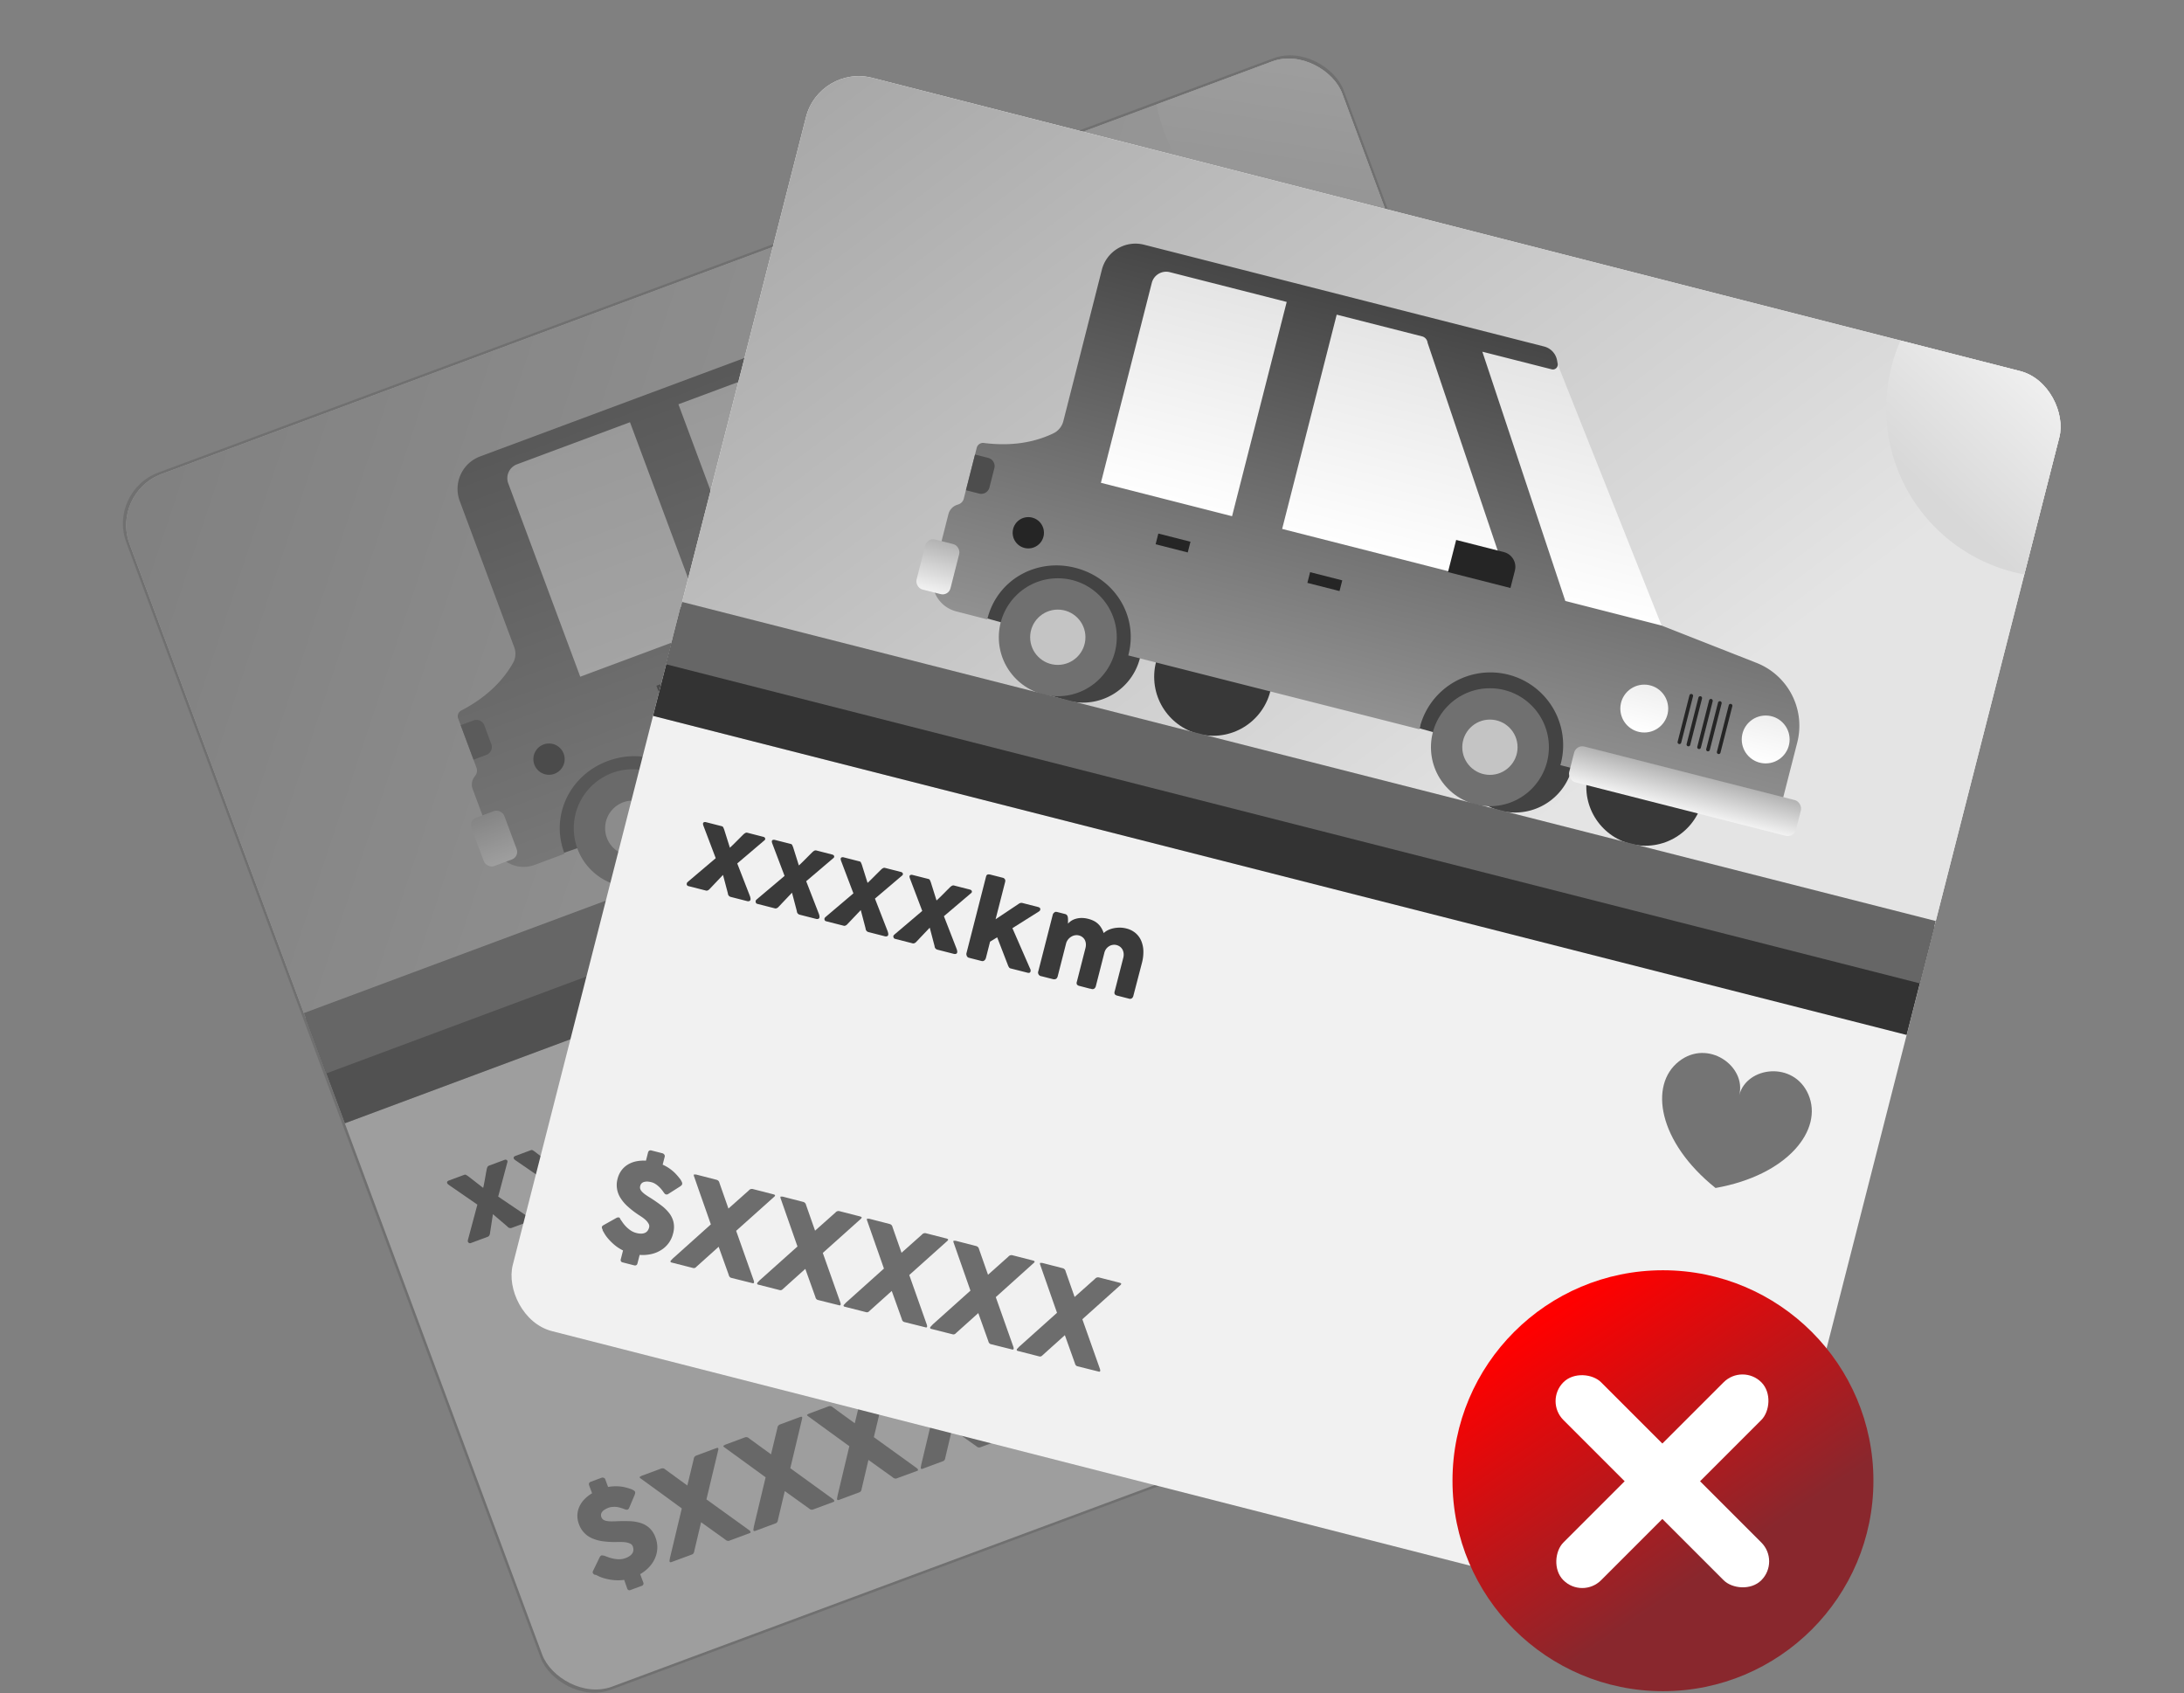 <svg xmlns="http://www.w3.org/2000/svg" xmlns:xlink="http://www.w3.org/1999/xlink" viewBox="0 0 819.16 635.1"><rect x="0" y="0" width="819.16" height="635.1" fill="#808080" stroke="none"/><defs><clipPath id="a" transform="translate(46.11 20.53)"><rect x="64.69" y="64.69" width="485.19" height="485.19" rx="20.42" transform="translate(-87.78 126.26) rotate(-20.38)" style="fill:none"/></clipPath><linearGradient id="b" x1="2347.92" y1="3276.72" x2="2796.1" y2="3636.09" gradientTransform="translate(-2433.82 -3361.07)" gradientUnits="userSpaceOnUse"><stop offset="0" stop-color="#8a8a8a"/><stop offset="1" stop-color="#e4e4e4"/></linearGradient><linearGradient id="c" x1="2760.29" y1="3561.91" x2="2760.29" y2="3473.45" gradientTransform="translate(-3460.14 -2174.32) rotate(-20.43)" gradientUnits="userSpaceOnUse"><stop offset="0" stop-color="#fff"/><stop offset="1" stop-color="#e4e4e4"/></linearGradient><linearGradient id="d" x1="2678.57" y1="3562.25" x2="2678.57" y2="3473.79" xlink:href="#c"/><linearGradient id="e" x1="2711.22" y1="3619.27" x2="2711.22" y2="3468.61" gradientTransform="translate(-3506.24 -2194.85) rotate(-20.43)" gradientUnits="userSpaceOnUse"><stop offset="0" stop-color="#919191"/><stop offset="0.99" stop-color="#474747"/></linearGradient><linearGradient id="f" x1="2817.31" y1="3599.92" x2="2817.31" y2="3581.95" gradientTransform="translate(-3460.14 -2174.32) rotate(-20.43)" gradientUnits="userSpaceOnUse"><stop offset="0" stop-color="#fff"/><stop offset="0.99" stop-color="#efefef"/></linearGradient><linearGradient id="g" x1="2864.3" y1="3599.92" x2="2864.3" y2="3581.95" xlink:href="#f"/><linearGradient id="h" x1="2839.77" y1="3624.11" x2="2839.77" y2="3610.28" gradientTransform="translate(-2422.27 -3413.57)" gradientUnits="userSpaceOnUse"><stop offset="0" stop-color="#f2f2f2"/><stop offset="0.99" stop-color="#b3b3b3"/></linearGradient><linearGradient id="i" x1="2547.43" y1="3614.43" x2="2547.43" y2="3595.08" gradientTransform="translate(-2408.23 -3310.75)" xlink:href="#h"/><linearGradient id="j" x1="2946.25" y1="3432.36" x2="2912.84" y2="3492.59" gradientTransform="translate(-3506.24 -2194.85) rotate(-20.43)" gradientUnits="userSpaceOnUse"><stop offset="0" stop-color="#f3f3f3"/><stop offset="1" stop-color="#d8d8d8"/></linearGradient><clipPath id="k" transform="translate(46.11 20.53)"><rect x="193.68" y="56.09" width="485.19" height="485.19" rx="20.42" transform="translate(87.48 -98.67) rotate(14.33)" style="fill:none"/></clipPath><linearGradient id="l" x1="-2255.11" y1="-1975.34" x2="-1806.93" y2="-1615.97" gradientTransform="translate(2367.86 1878.38)" xlink:href="#b"/><linearGradient id="m" x1="-1842.74" y1="-1690.16" x2="-1842.74" y2="-1778.62" gradientTransform="translate(1937.52 2316.05) rotate(14.28)" xlink:href="#c"/><linearGradient id="n" x1="-1924.46" y1="-1689.81" x2="-1924.46" y2="-1778.27" gradientTransform="translate(1937.52 2316.05) rotate(14.28)" xlink:href="#c"/><linearGradient id="o" x1="-1891.81" y1="-1632.79" x2="-1891.81" y2="-1783.45" gradientTransform="translate(1891.41 2295.51) rotate(14.28)" xlink:href="#e"/><linearGradient id="p" x1="-1785.72" y1="-1652.15" x2="-1785.72" y2="-1670.11" gradientTransform="translate(1937.52 2316.05) rotate(14.28)" xlink:href="#f"/><linearGradient id="q" x1="-1738.73" y1="-1652.15" x2="-1738.73" y2="-1670.11" gradientTransform="translate(1937.52 2316.05) rotate(14.28)" xlink:href="#f"/><linearGradient id="r" x1="-1763.26" y1="-1627.96" x2="-1763.26" y2="-1641.78" gradientTransform="translate(2349.16 1911.09)" xlink:href="#h"/><linearGradient id="s" x1="-2055.6" y1="-1637.63" x2="-2055.6" y2="-1656.98" gradientTransform="translate(2361.27 1839.37)" xlink:href="#h"/><linearGradient id="t" x1="-1656.78" y1="-1819.71" x2="-1690.19" y2="-1759.48" gradientTransform="translate(1891.41 2295.51) rotate(14.28)" xlink:href="#j"/><linearGradient id="u" x1="581.69" y1="493.32" x2="645.43" y2="587.41" gradientUnits="userSpaceOnUse"><stop offset="0" stop-color="red"/><stop offset="0.99" stop-color="#89272d"/></linearGradient></defs><title>anuncioRecurso 4</title><g style="isolation:isolate"><g style="clip-path:url(#a)"><rect x="64.69" y="64.69" width="485.19" height="485.19" rx="20.42" transform="translate(-41.68 146.79) rotate(-20.38)" style="fill:#f1f1f1"/><path d="M520.31,270.79c-11.74-7.34-25.07,4.52-21.19,15-3.88-10.44-21.71-10.72-25.81,2.5-4.24,13.67,10.75,29.29,38.33,31.2C531.29,300,532.44,278.38,520.31,270.79Z" transform="translate(46.11 20.53)" style="fill:#747474"/><path d="M180.56,563l1.24.46a13.33,13.33,0,0,0,1.68.52,11.84,11.84,0,0,0,2.61.34,6.77,6.77,0,0,0,2.42-.44,6.19,6.19,0,0,0,1.75-.93,3.26,3.26,0,0,0,.94-1.1,2.57,2.57,0,0,0,.26-1.18,3.77,3.77,0,0,0-.24-1.21,1.87,1.87,0,0,0-.95-1,5.77,5.77,0,0,0-1.6-.48,11.79,11.79,0,0,0-1.79-.13q-.91,0-1.56,0a33.15,33.15,0,0,1-5.27-.27,14.86,14.86,0,0,1-4.1-1.13,8.93,8.93,0,0,1-4.92-5.31,8.52,8.52,0,0,1-.58-3.28,8.39,8.39,0,0,1,.66-3.09,9.88,9.88,0,0,1,1.85-2.82,14.06,14.06,0,0,1,3-2.39l-1.12-3a1.1,1.1,0,0,1,0-.76,1,1,0,0,1,.61-.54l4.06-1.51a1.22,1.22,0,0,1,.78,0,.86.86,0,0,1,.61.56l1.07,2.89a16.25,16.25,0,0,1,2.6-.26,15.38,15.38,0,0,1,2.68.17c.6.1,1.17.23,1.73.38s1,.3,1.49.46a6.16,6.16,0,0,1,1.09.53,1.33,1.33,0,0,1,.54.56,1.11,1.11,0,0,1,0,.57,4.16,4.16,0,0,1-.22.7l-2,4.75a1.12,1.12,0,0,1-.6.64,1.06,1.06,0,0,1-.61,0,5.76,5.76,0,0,1-.71-.23l-.26-.1c-.38-.14-.79-.27-1.24-.4a9.13,9.13,0,0,0-1.4-.28,7.9,7.9,0,0,0-1.46,0,5,5,0,0,0-1.44.3,7.44,7.44,0,0,0-1.3.61,4.2,4.2,0,0,0-1,.79,2.14,2.14,0,0,0-.51,1,2.14,2.14,0,0,0,.79,2.07,3.19,3.19,0,0,0,1.21.48,9.92,9.92,0,0,0,1.77.16c.68,0,1.47,0,2.35-.06,1.72-.06,3.32-.05,4.82,0a15.2,15.2,0,0,1,4.06.73,8.57,8.57,0,0,1,3.2,1.9,8.87,8.87,0,0,1,2.21,3.53,10.08,10.08,0,0,1-.2,7.74,11.76,11.76,0,0,1-2.19,3.31,14.88,14.88,0,0,1-3.36,2.66l1.15,3.08a.94.94,0,0,1-.68,1.34l-4.06,1.51a.89.89,0,0,1-1.3-.6L188,572.05a15.92,15.92,0,0,1-3.72.1,19.32,19.32,0,0,1-3.69-.67,12.34,12.34,0,0,1-1.91-.68l-1.3-.63-.09,0s-.05,0-.06,0l-.06,0s0,0-.07,0l-.05,0a1.59,1.59,0,0,1-.82-.68,1.34,1.34,0,0,1,.19-1l2.42-5a1.47,1.47,0,0,1,.61-.6.78.78,0,0,1,.46,0A4.74,4.74,0,0,1,180.56,563Z" transform="translate(46.11 20.53)" style="fill:#6d6d6d"/><path d="M205,565c0-.26.07-.52.11-.79s.1-.55.17-.83l4.33-18.13L202,539.69l-7.66-5.56a2.36,2.36,0,0,1-.33-.25,1,1,0,0,1-.21-.29.21.21,0,0,1,.18-.25,1,1,0,0,0,.39-.26l7.52-2.79a1.45,1.45,0,0,1,1.55.36l8.25,6,2.4-9.94a1.49,1.49,0,0,1,.95-1.29l6.78-2.52.41-.15.45-.15a1.42,1.42,0,0,1,.38-.06.24.24,0,0,1,.23.14,1.05,1.05,0,0,1,0,.65l-4.43,18.53,15.75,11.35a3.77,3.77,0,0,1,.54.43.86.86,0,0,1,.26.39c.08.21,0,.37-.27.46l-7.74,2.88a1.2,1.2,0,0,1-.75,0,1.55,1.55,0,0,1-.69-.41l-9.11-6.52-2.57,10.87a1.64,1.64,0,0,1-.26.76,1.21,1.21,0,0,1-.59.46L206,565.28l-.39.14a.57.57,0,0,1-.34,0,.35.35,0,0,1-.23-.23A.39.39,0,0,1,205,565Z" transform="translate(46.11 20.53)" style="fill:#6d6d6d"/><path d="M236.44,553.34l.12-.79a6.52,6.52,0,0,1,.16-.84l4.33-18.13L233.39,528l-7.66-5.56a2.23,2.23,0,0,1-.32-.25.93.93,0,0,1-.22-.29c0-.12.05-.2.19-.25a.84.84,0,0,0,.38-.25l7.52-2.8a1.49,1.49,0,0,1,1.56.36l8.24,6,2.4-9.94a1.48,1.48,0,0,1,1-1.28l6.78-2.52.42-.16.44-.15a1.1,1.1,0,0,1,.39-.05.21.21,0,0,1,.22.13,1.05,1.05,0,0,1,0,.65l-4.42,18.53L266,541.53a4.43,4.43,0,0,1,.54.42,1,1,0,0,1,.25.39c.08.21,0,.37-.27.47l-7.73,2.87a1.2,1.2,0,0,1-.75,0,1.51,1.51,0,0,1-.69-.4l-9.11-6.53-2.58,10.87a1.5,1.5,0,0,1-.26.76,1.13,1.13,0,0,1-.59.46l-7.36,2.74-.39.14a.5.5,0,0,1-.34,0,.36.36,0,0,1-.23-.22A.53.53,0,0,1,236.44,553.34Z" transform="translate(46.11 20.53)" style="fill:#6d6d6d"/><path d="M267.85,541.67c0-.26.07-.52.11-.79a7,7,0,0,1,.17-.84l4.32-18.13-7.66-5.56-7.65-5.56a1.78,1.78,0,0,1-.33-.25,1,1,0,0,1-.22-.28.24.24,0,0,1,.19-.26.93.93,0,0,0,.39-.25l7.51-2.8a1.51,1.51,0,0,1,1.56.36l8.25,6,2.4-9.94a1.48,1.48,0,0,1,.95-1.28l6.78-2.52.41-.15.44-.16a1.1,1.1,0,0,1,.39-.05.2.2,0,0,1,.22.14,1,1,0,0,1,0,.65l-4.43,18.52,15.75,11.36a3.77,3.77,0,0,1,.54.43.8.8,0,0,1,.25.38c.08.22,0,.37-.27.47L290.17,534a1.2,1.2,0,0,1-.75,0,1.65,1.65,0,0,1-.69-.41l-9.11-6.53L277.05,538a1.6,1.6,0,0,1-.26.76,1.21,1.21,0,0,1-.59.46l-7.37,2.74-.39.14a.47.47,0,0,1-.33,0,.32.32,0,0,1-.23-.22A.39.39,0,0,1,267.85,541.67Z" transform="translate(46.11 20.53)" style="fill:#6d6d6d"/><path d="M299.25,530c0-.26.07-.52.11-.79s.1-.55.17-.84l4.33-18.13q-3.89-2.81-7.66-5.56l-7.66-5.56a2.36,2.36,0,0,1-.33-.24,1.19,1.19,0,0,1-.21-.29c0-.13.05-.21.19-.26a.87.87,0,0,0,.38-.25l7.52-2.79a1.47,1.47,0,0,1,1.55.35l8.25,6,2.4-9.93a1.49,1.49,0,0,1,.95-1.29l6.78-2.52.41-.15.45-.16a1.37,1.37,0,0,1,.38-.05.24.24,0,0,1,.23.14,1.05,1.05,0,0,1,0,.65L313,506.83l15.74,11.36a3.77,3.77,0,0,1,.54.43.84.84,0,0,1,.26.38c.08.22,0,.37-.27.47l-7.74,2.87a1.17,1.17,0,0,1-.74,0,1.62,1.62,0,0,1-.7-.41L311,515.45l-2.57,10.86a1.6,1.6,0,0,1-.26.76,1.23,1.23,0,0,1-.59.47l-7.36,2.73-.39.15a.5.5,0,0,1-.34,0,.34.34,0,0,1-.23-.22A.39.39,0,0,1,299.25,530Z" transform="translate(46.11 20.53)" style="fill:#6d6d6d"/><path d="M330.65,518.33l.12-.79a6.86,6.86,0,0,1,.16-.84l4.33-18.12L327.6,493l-7.66-5.56-.32-.25a1.06,1.06,0,0,1-.22-.29.22.22,0,0,1,.19-.25.87.87,0,0,0,.38-.26l7.52-2.79a1.47,1.47,0,0,1,1.56.36l8.24,6L339.7,480a1.47,1.47,0,0,1,.94-1.29l6.79-2.52.41-.15.44-.15a1.12,1.12,0,0,1,.39-.06.23.23,0,0,1,.22.14,1,1,0,0,1,0,.65l-4.42,18.53,15.75,11.35a4.43,4.43,0,0,1,.54.43.83.83,0,0,1,.25.39c.08.21,0,.37-.27.46L353,510.68a1.2,1.2,0,0,1-.75,0,1.45,1.45,0,0,1-.69-.41l-9.11-6.52-2.58,10.86a1.63,1.63,0,0,1-.25.77,1.27,1.27,0,0,1-.59.46l-7.37,2.73-.39.15a.5.5,0,0,1-.34,0,.32.32,0,0,1-.23-.22A.51.51,0,0,1,330.65,518.33Z" transform="translate(46.11 20.53)" style="fill:#6d6d6d"/><path d="M129.45,445.35a.72.72,0,0,1-.09-.54c0-.2.07-.37.1-.51l3.48-13L122.37,424a3.25,3.25,0,0,1-.5-.4,1,1,0,0,1-.29-.47.58.58,0,0,1,.09-.47,1.3,1.3,0,0,1,.65-.42l5.76-2.14a.73.73,0,0,1,.64.07,8.34,8.34,0,0,1,.78.49l5.61,4.36c.11-.41.22-.93.34-1.55s.24-1.27.36-1.93.23-1.31.34-1.93.21-1.16.3-1.59a3.35,3.35,0,0,1,.32-.91,1.08,1.08,0,0,1,.56-.44l5.81-2.16a1,1,0,0,1,.45-.07.84.84,0,0,1,.39.15.59.59,0,0,1,.24.35,1,1,0,0,1-.06.57l-3.41,12.78,10.84,7.33a5.17,5.17,0,0,1,.62.52,1.51,1.51,0,0,1,.38.59.7.7,0,0,1-.09.59,1.47,1.47,0,0,1-.76.5l-5.94,2.21a1.42,1.42,0,0,1-1.59-.5l-5.44-4.65-1.1,7.16a1.89,1.89,0,0,1-.27.84,1.07,1.07,0,0,1-.52.46l-6.38,2.37a1,1,0,0,1-.48.06,1,1,0,0,1-.46-.29Z" transform="translate(46.11 20.53)" style="fill:#3a3a3a"/><path d="M154.43,436.07a.72.72,0,0,1-.09-.54c0-.2.07-.37.1-.51l3.48-13-10.57-7.27a2.69,2.69,0,0,1-.5-.39,1,1,0,0,1-.29-.47.58.58,0,0,1,.09-.47,1.3,1.3,0,0,1,.65-.42l5.76-2.14a.73.73,0,0,1,.64.06c.22.13.48.29.78.5l5.61,4.36c.11-.41.22-.93.34-1.55s.24-1.27.36-1.93.24-1.31.34-1.94.21-1.15.3-1.59a3.4,3.4,0,0,1,.32-.9,1,1,0,0,1,.56-.44l5.81-2.17a1.17,1.17,0,0,1,.45-.06.81.81,0,0,1,.4.15.62.62,0,0,1,.23.35,1,1,0,0,1-.06.56l-3.41,12.79,10.84,7.33a3.88,3.88,0,0,1,.62.52,1.51,1.51,0,0,1,.38.59.7.7,0,0,1-.09.59,1.47,1.47,0,0,1-.76.5l-5.94,2.21a1.41,1.41,0,0,1-1.58-.5l-5.45-4.66-1.09,7.17a2,2,0,0,1-.28.84,1.1,1.1,0,0,1-.51.46l-6.39,2.37a.9.9,0,0,1-.48,0,.82.82,0,0,1-.46-.29Z" transform="translate(46.11 20.53)" style="fill:#3a3a3a"/><path d="M179.41,426.78a.7.7,0,0,1-.09-.54c0-.2.07-.36.1-.5l3.48-13-10.57-7.27a2.69,2.69,0,0,1-.5-.39,1.1,1.1,0,0,1-.29-.47.54.54,0,0,1,.1-.47,1.27,1.27,0,0,1,.64-.42l5.76-2.14a.73.73,0,0,1,.64.06,8.71,8.71,0,0,1,.78.5l5.61,4.36c.11-.41.22-.93.34-1.55s.24-1.27.36-1.93.24-1.31.35-1.94.2-1.15.29-1.59a3.4,3.4,0,0,1,.32-.9,1.05,1.05,0,0,1,.56-.45L193.1,396a1.17,1.17,0,0,1,.45-.06.8.8,0,0,1,.4.14.68.68,0,0,1,.23.36,1,1,0,0,1-.06.56l-3.41,12.79,10.84,7.33a3.42,3.42,0,0,1,.62.52,1.45,1.45,0,0,1,.38.59.7.7,0,0,1-.09.59,1.47,1.47,0,0,1-.76.5l-5.94,2.2a1.39,1.39,0,0,1-1.58-.49l-5.45-4.66-1.09,7.17a1.94,1.94,0,0,1-.28.83,1.13,1.13,0,0,1-.51.47l-6.39,2.37a.9.9,0,0,1-.48.05.88.88,0,0,1-.46-.29Z" transform="translate(46.11 20.53)" style="fill:#3a3a3a"/><path d="M204.4,417.5a.66.66,0,0,1-.1-.54c0-.2.07-.37.1-.51l3.48-13-10.57-7.26a2.74,2.74,0,0,1-.5-.4,1,1,0,0,1-.29-.46.58.58,0,0,1,.1-.47,1.26,1.26,0,0,1,.65-.42L203,392.3a.73.73,0,0,1,.64.06,8.71,8.71,0,0,1,.78.5l5.61,4.36c.11-.41.22-.93.34-1.55s.24-1.27.36-1.93.24-1.31.35-1.94.2-1.15.29-1.59a3.27,3.27,0,0,1,.32-.9,1.05,1.05,0,0,1,.56-.45l5.81-2.16a1.17,1.17,0,0,1,.45-.06.8.8,0,0,1,.4.14.7.7,0,0,1,.23.35,1,1,0,0,1-.06.57l-3.41,12.79,10.84,7.33a3.42,3.42,0,0,1,.62.52,1.45,1.45,0,0,1,.38.59.7.7,0,0,1-.08.58,1.55,1.55,0,0,1-.77.51l-5.94,2.2a1.39,1.39,0,0,1-1.58-.49l-5.45-4.66-1.09,7.17a1.94,1.94,0,0,1-.28.83,1,1,0,0,1-.51.46l-6.39,2.38a.9.9,0,0,1-.48,0,1,1,0,0,1-.46-.29Z" transform="translate(46.11 20.53)" style="fill:#3a3a3a"/><path d="M220.34,379.58c-.08-.21-.14-.4-.19-.58a.82.82,0,0,1,0-.49,1,1,0,0,1,.33-.45,3,3,0,0,1,.78-.41l4.39-1.62a1.32,1.32,0,0,1,.62-.1,1.24,1.24,0,0,1,.48.16,1.29,1.29,0,0,1,.33.33,1.92,1.92,0,0,1,.19.38l5.05,13.57,3.87-9.79a1.58,1.58,0,0,1,.94-.95l5.63-2.09c.67-.25,1.11-.12,1.3.41a.78.78,0,0,1,.06.35,1.89,1.89,0,0,1-.13.47l-4.58,10.76,14,8.65,0,0a1.6,1.6,0,0,1,.52.36,1.31,1.31,0,0,1,.27.41.68.68,0,0,1,0,.66,1.27,1.27,0,0,1-.62.42l-6.2,2.3a.94.94,0,0,1-.68,0,4,4,0,0,1-.87-.49l-9.15-6.27-1.26,2.87,2.21,5.92a3.86,3.86,0,0,1,.09.41,1.35,1.35,0,0,1,0,.53,1.28,1.28,0,0,1-.23.54,1.09,1.09,0,0,1-.56.39l-4.6,1.71a1,1,0,0,1-.64,0,1.67,1.67,0,0,1-.52-.25,2.86,2.86,0,0,1-.35-.34,1.07,1.07,0,0,1-.15-.21Z" transform="translate(46.11 20.53)" style="fill:#3a3a3a"/><path d="M248.91,375.62a1.22,1.22,0,0,1,.4-.44,2.45,2.45,0,0,1,.49-.24l2.77-1a1.23,1.23,0,0,1,.61-.09,1,1,0,0,1,.52.17,1.66,1.66,0,0,1,.44.36q.2.21.39.45l1,1.47a6.14,6.14,0,0,1,.36-1.47,6,6,0,0,1,.89-1.57,7.94,7.94,0,0,1,1.58-1.52,9.75,9.75,0,0,1,2.44-1.27,9.29,9.29,0,0,1,2.18-.55,6.87,6.87,0,0,1,2,0,6.7,6.7,0,0,1,1.83.57,10.4,10.4,0,0,1,1.76,1,6.18,6.18,0,0,1,.6-1.58,8.77,8.77,0,0,1,1.22-1.74,11.06,11.06,0,0,1,1.81-1.63,9.91,9.91,0,0,1,2.37-1.26,8.37,8.37,0,0,1,4-.55A8,8,0,0,1,281.9,366a10.37,10.37,0,0,1,2.75,2.67,15.76,15.76,0,0,1,2,3.78l4.46,12a1.63,1.63,0,0,1,.09,1.17,1.3,1.3,0,0,1-.83.72l-4.24,1.57a1.73,1.73,0,0,1-1.17.14,1.48,1.48,0,0,1-.68-.93L279.76,375a4.51,4.51,0,0,0-.79-1.37,4,4,0,0,0-1.13-.93,3.34,3.34,0,0,0-1.37-.39,3.63,3.63,0,0,0-1.5.24,3.49,3.49,0,0,0-1.22.76,3.74,3.74,0,0,0-.82,1.18,3.81,3.81,0,0,0-.33,1.45,4.46,4.46,0,0,0,.28,1.62l4.47,12a1.75,1.75,0,0,1,.09,1.17,1.32,1.32,0,0,1-.83.72l-.39.14-.15.05-3.7,1.38a1.76,1.76,0,0,1-1.18.14,1.52,1.52,0,0,1-.68-.93L266,380.13a4.79,4.79,0,0,0-.77-1.39,3.87,3.87,0,0,0-1.1-.93,3.26,3.26,0,0,0-1.34-.4,3.46,3.46,0,0,0-1.49.23,3.54,3.54,0,0,0-1.19.74,4,4,0,0,0-.86,1.18,4.45,4.45,0,0,0-.41,1.47,4.33,4.33,0,0,0,.16,1.66l4.5,12.1a1.66,1.66,0,0,1,.11.67,1,1,0,0,1-.18.61,1.84,1.84,0,0,1-.37.37,2.06,2.06,0,0,1-.47.23l-4.14,1.54a1.37,1.37,0,0,1-2-.86l-7.62-20.51a1.27,1.27,0,0,1-.08-.69,1.12,1.12,0,0,1,.26-.62Z" transform="translate(46.11 20.53)" style="fill:#3a3a3a"/><rect x="-19.98" y="71.46" width="572.04" height="252.76" transform="translate(-6.22 125.84) rotate(-20.43)" style="fill:url(#b)"/><polygon points="332.79 119.48 420.99 178.08 420.66 181.15 370.79 199.73 286.81 136.61 332.79 119.48" style="fill:url(#c)"/><polygon points="183.03 176.74 212.13 258.83 374.48 198.72 289.85 135.85 183.03 176.74" style="fill:url(#d)"/><path d="M221,279a22.11,22.11,0,0,1-13,28.44l-9.51,3.18-18.94-16.18-15.34,5.34-12.48-25.58,58.7-22.6Z" transform="translate(46.11 20.53)" style="fill:#434343"/><circle cx="450.4" cy="231.29" r="22.12" style="fill:#383838"/><path d="M377.74,220.64a22.12,22.12,0,1,1-41.45,15.44l-14,4.86-13.78-25.1,58.69-22.6Z" transform="translate(46.11 20.53)" style="fill:#434343"/><circle cx="293.67" cy="289.66" r="22.12" style="fill:#383838"/><path d="M412.13,148.79l-37.24,8.76-35,13L261.1,111.43l25.19-9.38a1.83,1.83,0,0,0,.66-3l-.89-.89a6.59,6.59,0,0,0-7-1.53L134,150.66a13,13,0,0,0-7.67,16.75l20.43,54.83a7,7,0,0,1-.46,5.9q-6.26,11-19.42,17.84a2.42,2.42,0,0,0-1.14,3l6.87,18.45a3.07,3.07,0,0,1-.39,2.87l-.42.58a4.88,4.88,0,0,0-.62,4.58l8,21.43a11.83,11.83,0,0,0,15.21,7l11.26-4.2-.12-.32c-5.26-14.13,2.17-29.2,16.29-34.46s29.61,1.28,34.87,15.4l.12.33,105.57-39.32h0c-.13-.32-.25-.64-.37-1a27.3,27.3,0,1,1,51.16-19.06c.12.32.23.65.34,1h0l74.08-27.59a4.92,4.92,0,0,0,2.89-6.33l-8.82-23.67A25.35,25.35,0,0,0,412.13,148.79Zm-240.6,84.5-27-72.5a5.56,5.56,0,0,1,3.27-7.16l42.38-15.79,28.95,77.72Zm137-51-71.24,26.54-28.94-77.72,30.91-11.51a2.75,2.75,0,0,1,3.05.77l77.56,57.7Z" transform="translate(46.11 20.53)" style="fill:url(#e)"/><circle cx="394.05" cy="252.27" r="22.12" style="fill:#707070"/><circle cx="394.05" cy="252.27" r="10.37" style="fill:#c4c4c4"/><circle cx="237.33" cy="310.65" r="22.12" style="fill:#707070"/><circle cx="237.33" cy="310.65" r="10.37" style="fill:#c4c4c4"/><circle cx="433.38" cy="207.39" r="8.98" style="fill:url(#f)"/><circle cx="205.92" cy="284.74" r="5.87" style="fill:#252525"/><circle cx="477.42" cy="190.98" r="8.98" style="fill:url(#g)"/><path d="M405.55,190.37a.69.69,0,0,1-.89-.4l-6.27-16.84a.69.69,0,0,1,.41-.89.7.7,0,0,1,.89.41L406,189.48A.69.69,0,0,1,405.55,190.37Z" transform="translate(46.11 20.53)" style="fill:#252525"/><path d="M408.79,189.17a.69.69,0,0,1-.89-.41l-6.27-16.84a.69.69,0,1,1,1.29-.48l6.28,16.84A.7.7,0,0,1,408.79,189.17Z" transform="translate(46.11 20.53)" style="fill:#252525"/><path d="M412.67,187.72a.69.69,0,0,1-.88-.41l-6.28-16.84a.69.69,0,0,1,1.3-.48l6.27,16.84A.69.69,0,0,1,412.67,187.72Z" transform="translate(46.11 20.53)" style="fill:#252525"/><path d="M415.91,186.51a.7.7,0,0,1-.89-.4l-6.27-16.84a.69.69,0,1,1,1.3-.48l6.27,16.83A.69.69,0,0,1,415.91,186.51Z" transform="translate(46.11 20.53)" style="fill:#252525"/><path d="M419.8,185.07a.69.69,0,0,1-.89-.41l-6.27-16.84a.69.69,0,1,1,1.29-.48l6.27,16.84A.69.69,0,0,1,419.8,185.07Z" transform="translate(46.11 20.53)" style="fill:#252525"/><path d="M128.83,249.59h5.12a3.17,3.17,0,0,1,3.17,3.17v7.47a3.17,3.17,0,0,1-3.17,3.17h-5.12a0,0,0,0,1,0,0V249.59A0,0,0,0,1,128.83,249.59Z" transform="translate(-35.06 83.08) rotate(-20.43)" style="fill:#4d4d4d"/><rect x="255.46" y="213.86" width="12.44" height="4.15" transform="translate(-12.81 125.45) rotate(-20.43)" style="fill:#252525"/><rect x="200.41" y="234.37" width="12.44" height="4.15" transform="translate(-23.43 107.53) rotate(-20.43)" style="fill:#252525"/><path d="M294.68,170.43h18.47a5.71,5.71,0,0,1,5.71,5.71v6.73a0,0,0,0,1,0,0H294.68a0,0,0,0,1,0,0V170.43A0,0,0,0,1,294.68,170.43Z" transform="translate(3.74 138.72) rotate(-20.43)" style="fill:#252525"/><rect x="373.61" y="196.71" width="87.77" height="13.82" rx="3.17" transform="translate(1.29 179.07) rotate(-20.43)" style="fill:url(#h)"/><rect x="132.64" y="284.33" width="13.13" height="19.35" rx="3.02" transform="translate(-47.76 87.61) rotate(-20.43)" style="fill:url(#i)"/><rect x="16.67" y="275.49" width="572.15" height="42.13" transform="translate(-38.37 144.86) rotate(-20.43)" style="fill:#333"/><rect x="12.84" y="274.21" width="572.15" height="24.14" transform="translate(-35.02 142.88) rotate(-20.43)" style="fill:#666"/><path d="M387.53,17.82A63.27,63.27,0,0,0,507.35,33c.52-1.13,1-2.28,1.45-3.43L489.89-20.53Z" transform="translate(46.11 20.53)" style="fill:url(#j)"/></g><rect x="63.74" y="63.74" width="487.07" height="487.07" rx="20.42" transform="translate(-41.68 146.79) rotate(-20.38)" style="fill:#666;opacity:0.59;mix-blend-mode:multiply"/><g style="clip-path:url(#k)"><rect x="193.68" y="56.09" width="485.19" height="485.19" rx="20.42" transform="translate(133.59 -78.14) rotate(14.33)" style="fill:#f1f1f1"/><path d="M632.17,390c-5.47-12.71-23.17-10.55-25.93.23C609,379.43,594.49,369,583.6,377.58c-11.27,8.82-7.84,30.19,13.74,47.48C624.57,420.24,637.82,403.13,632.17,390Z" transform="translate(46.11 20.53)" style="fill:#747474"/><path d="M186.52,436.71c.2.27.45.63.76,1.08a12.52,12.52,0,0,0,1.08,1.39,11.76,11.76,0,0,0,2,1.76,6.76,6.76,0,0,0,2.23,1,6.41,6.41,0,0,0,2,.23,3.31,3.31,0,0,0,1.4-.37,2.48,2.48,0,0,0,.88-.82,3.64,3.64,0,0,0,.49-1.14,1.81,1.81,0,0,0-.2-1.37,6.12,6.12,0,0,0-1-1.3,11.92,11.92,0,0,0-1.4-1.13c-.5-.34-.93-.63-1.3-.86a33.29,33.29,0,0,1-4.17-3.22,14.92,14.92,0,0,1-2.74-3.27,9,9,0,0,1-1-7.17,9,9,0,0,1,1.39-3,8.56,8.56,0,0,1,2.32-2.17,10,10,0,0,1,3.11-1.26,14.16,14.16,0,0,1,3.8-.28l.79-3.1a1.08,1.08,0,0,1,.42-.63,1,1,0,0,1,.81-.1l4.2,1.07a1.28,1.28,0,0,1,.63.45.89.89,0,0,1,.19.81l-.77,3a16.42,16.42,0,0,1,2.29,1.26,16,16,0,0,1,2.1,1.67c.43.42.83.85,1.21,1.29s.69.85,1,1.23a6.15,6.15,0,0,1,.59,1.06,1.3,1.3,0,0,1,.13.77,1.18,1.18,0,0,1-.28.5,4.79,4.79,0,0,1-.58.44l-4.35,2.77a1.08,1.08,0,0,1-.85.18,1,1,0,0,1-.53-.32,6.89,6.89,0,0,1-.45-.59l-.16-.23c-.23-.33-.5-.67-.79-1a9.51,9.51,0,0,0-1-1,8,8,0,0,0-1.18-.87,4.73,4.73,0,0,0-1.35-.57,7.4,7.4,0,0,0-1.42-.24,4,4,0,0,0-1.23.11,2.19,2.19,0,0,0-1,.5,2,2,0,0,0-.56,1,2,2,0,0,0,0,1.16,3.21,3.21,0,0,0,.72,1.09,9.34,9.34,0,0,0,1.36,1.13c.56.39,1.22.82,2,1.29,1.44.93,2.76,1.85,3.94,2.76a15.24,15.24,0,0,1,2.93,2.91,8.59,8.59,0,0,1,1.55,3.38,8.91,8.91,0,0,1-.19,4.16,10,10,0,0,1-4.57,6.25,11.51,11.51,0,0,1-3.69,1.47,14.69,14.69,0,0,1-4.27.28l-.82,3.19c-.16.66-.61.9-1.32.72l-4.2-1.08a.9.9,0,0,1-.73-1.23l.83-3.26a15.84,15.84,0,0,1-3.11-2,20.18,20.18,0,0,1-2.66-2.65,13,13,0,0,1-1.18-1.66c-.3-.52-.54-.94-.71-1.25l0-.09s0-.06,0-.06l0-.05a.24.24,0,0,0,0-.07l0,0a1.63,1.63,0,0,1-.28-1c.06-.25.31-.49.73-.72l4.8-2.69a1.53,1.53,0,0,1,.85-.14.83.83,0,0,1,.39.24A5.07,5.07,0,0,1,186.52,436.71Z" transform="translate(46.11 20.53)" style="fill:#6d6d6d"/><path d="M205.48,452.32l.54-.58a7,7,0,0,1,.62-.59l13.87-12.44q-1.57-4.51-3.13-8.93t-3.12-8.94a1.9,1.9,0,0,1-.13-.38,1.09,1.09,0,0,1,0-.36.22.22,0,0,1,.3-.11.8.8,0,0,0,.46,0l7.77,2a1.48,1.48,0,0,1,1.08,1.18l3.37,9.61,7.64-6.8a1.47,1.47,0,0,1,1.51-.52l7,1.79.42.11a4.28,4.28,0,0,1,.46.13,1.14,1.14,0,0,1,.35.17.23.23,0,0,1,.1.24,1,1,0,0,1-.39.52L230,441.13l6.48,18.3a3.94,3.94,0,0,1,.2.66.77.77,0,0,1,0,.46c-.06.22-.22.3-.49.23l-8-2a1.19,1.19,0,0,1-.64-.4,1.49,1.49,0,0,1-.33-.72l-3.78-10.55-8.3,7.46a1.64,1.64,0,0,1-.64.48,1.21,1.21,0,0,1-.75,0l-7.62-1.94-.4-.1a.49.49,0,0,1-.28-.18.34.34,0,0,1-.07-.32A.5.5,0,0,1,205.48,452.32Z" transform="translate(46.11 20.53)" style="fill:#6d6d6d"/><path d="M237.94,460.61l.54-.58a6.86,6.86,0,0,1,.61-.59L253,447q-1.58-4.51-3.13-8.93l-3.13-8.94a2.69,2.69,0,0,1-.12-.38,1.09,1.09,0,0,1,0-.36.22.22,0,0,1,.3-.11.8.8,0,0,0,.46,0l7.77,2a1.48,1.48,0,0,1,1.08,1.18l3.37,9.61,7.64-6.8a1.47,1.47,0,0,1,1.51-.52l7,1.79.42.11a4.28,4.28,0,0,1,.46.13,1,1,0,0,1,.34.17.22.22,0,0,1,.11.24,1.07,1.07,0,0,1-.39.52l-14.19,12.71,6.48,18.3a3.94,3.94,0,0,1,.2.66.87.87,0,0,1,0,.46c-.06.22-.22.3-.49.23l-8-2a1.15,1.15,0,0,1-.64-.4,1.49,1.49,0,0,1-.33-.72l-3.78-10.55-8.3,7.46a1.67,1.67,0,0,1-.65.48,1.11,1.11,0,0,1-.74,0l-7.62-1.94-.4-.1a.55.55,0,0,1-.29-.18.36.36,0,0,1-.06-.32A.5.5,0,0,1,237.94,460.61Z" transform="translate(46.11 20.53)" style="fill:#6d6d6d"/><path d="M270.4,468.9l.54-.58a6.86,6.86,0,0,1,.61-.59l13.88-12.44q-1.57-4.52-3.13-8.93l-3.13-8.94a1.81,1.81,0,0,1-.12-.38,1.09,1.09,0,0,1,0-.36.22.22,0,0,1,.3-.11.79.79,0,0,0,.46,0l7.77,2a1.48,1.48,0,0,1,1.08,1.18l3.37,9.61,7.64-6.8a1.47,1.47,0,0,1,1.51-.52l7,1.79.42.11c.16,0,.32.08.46.13a1.08,1.08,0,0,1,.34.17.22.22,0,0,1,.11.24,1.07,1.07,0,0,1-.39.52l-14.19,12.71L301.4,476a5.18,5.18,0,0,1,.2.66.87.87,0,0,1,0,.46c-.06.22-.22.3-.49.23l-8-2a1.15,1.15,0,0,1-.64-.4,1.49,1.49,0,0,1-.33-.72l-3.78-10.55-8.3,7.46a1.67,1.67,0,0,1-.65.48,1.11,1.11,0,0,1-.74,0l-7.62-1.94-.4-.1a.52.52,0,0,1-.29-.18.36.36,0,0,1-.06-.32A.5.5,0,0,1,270.4,468.9Z" transform="translate(46.11 20.53)" style="fill:#6d6d6d"/><path d="M302.85,477.19l.55-.58A6.86,6.86,0,0,1,304,476l13.88-12.44q-1.58-4.51-3.13-8.93l-3.13-8.94a1.81,1.81,0,0,1-.12-.38.88.88,0,0,1,0-.36.22.22,0,0,1,.3-.11.79.79,0,0,0,.46,0l7.77,2A1.48,1.48,0,0,1,321.1,448l3.37,9.61,7.63-6.8a1.49,1.49,0,0,1,1.52-.52l7,1.79.42.11a4.07,4.07,0,0,1,.45.13,1,1,0,0,1,.35.17.22.22,0,0,1,.11.24,1,1,0,0,1-.4.52L327.38,466l6.48,18.3a5.18,5.18,0,0,1,.2.66.87.87,0,0,1,0,.46c-.06.22-.22.3-.49.23l-8-2a1.15,1.15,0,0,1-.64-.4,1.61,1.61,0,0,1-.34-.72l-3.77-10.55-8.3,7.46a1.67,1.67,0,0,1-.65.48,1.13,1.13,0,0,1-.75,0L303.51,478l-.4-.1a.52.52,0,0,1-.29-.18.36.36,0,0,1-.06-.32A.66.66,0,0,1,302.85,477.19Z" transform="translate(46.11 20.53)" style="fill:#6d6d6d"/><path d="M335.31,485.49l.55-.59a6.86,6.86,0,0,1,.61-.59l13.88-12.44q-1.59-4.51-3.13-8.93L344.09,454a1.81,1.81,0,0,1-.12-.38.88.88,0,0,1,0-.36.22.22,0,0,1,.3-.11.79.79,0,0,0,.46,0l7.77,2a1.48,1.48,0,0,1,1.08,1.18l3.37,9.61,7.63-6.8a1.49,1.49,0,0,1,1.52-.52l7,1.79.42.11a4.07,4.07,0,0,1,.45.13,1,1,0,0,1,.35.17.23.23,0,0,1,.11.24,1,1,0,0,1-.4.52l-14.18,12.71,6.48,18.3a5.18,5.18,0,0,1,.2.66,1,1,0,0,1,0,.46c-.06.22-.22.3-.49.23l-8-2a1.16,1.16,0,0,1-.64-.39,1.7,1.7,0,0,1-.34-.73l-3.77-10.55-8.3,7.46a1.67,1.67,0,0,1-.65.48,1.14,1.14,0,0,1-.75,0L336,486.27l-.4-.1a.52.52,0,0,1-.29-.18.35.35,0,0,1-.06-.31A.48.48,0,0,1,335.31,485.49Z" transform="translate(46.11 20.53)" style="fill:#6d6d6d"/><path d="M211.48,310.92a.72.72,0,0,1,.22-.5l.38-.36,10.26-8.7-4.55-12a2.69,2.69,0,0,1-.19-.61,1,1,0,0,1,0-.55.65.65,0,0,1,.35-.34,1.28,1.28,0,0,1,.77,0l5.95,1.52a.73.73,0,0,1,.49.42c.11.22.23.51.36.85l2.13,6.78c.32-.28.71-.64,1.16-1.09s.92-.9,1.39-1.38l1.39-1.39c.44-.45.83-.83,1.15-1.14a3.32,3.32,0,0,1,.78-.56,1.07,1.07,0,0,1,.71-.05l6,1.54a.89.89,0,0,1,.4.2.73.73,0,0,1,.24.34.61.61,0,0,1,0,.42,1,1,0,0,1-.37.44l-10.09,8.57,4.74,12.19a3.69,3.69,0,0,1,.21.79,1.48,1.48,0,0,1,0,.7.72.72,0,0,1-.41.43,1.48,1.48,0,0,1-.91,0l-6.14-1.57a1.42,1.42,0,0,1-1-1.31l-1.83-6.93-5,5.27a1.94,1.94,0,0,1-.7.53,1,1,0,0,1-.68.08l-6.6-1.68a.94.94,0,0,1-.43-.23.86.86,0,0,1-.21-.5Z" transform="translate(46.11 20.53)" style="fill:#3a3a3a"/><path d="M237.3,317.52a.67.67,0,0,1,.23-.5,4,4,0,0,1,.37-.36L248.16,308l-4.55-12a2.54,2.54,0,0,1-.19-.61,1,1,0,0,1,0-.55.6.6,0,0,1,.35-.33,1.35,1.35,0,0,1,.77,0l6,1.52a.75.75,0,0,1,.49.42c.11.23.23.51.36.85l2.13,6.78c.32-.27.71-.64,1.16-1.08l1.39-1.38,1.39-1.4,1.15-1.14a3.32,3.32,0,0,1,.78-.56,1.14,1.14,0,0,1,.71-.05l6,1.54a1.16,1.16,0,0,1,.4.2.69.69,0,0,1,.24.35.61.61,0,0,1,0,.42,1,1,0,0,1-.37.43L256.27,310l4.74,12.2a4.1,4.1,0,0,1,.22.78,1.6,1.6,0,0,1,0,.7.7.7,0,0,1-.41.43,1.48,1.48,0,0,1-.91,0l-6.14-1.57a1.4,1.4,0,0,1-1-1.31l-1.82-6.93-5,5.27a1.84,1.84,0,0,1-.7.53,1.05,1.05,0,0,1-.68.09l-6.6-1.69a.93.93,0,0,1-.43-.22.86.86,0,0,1-.21-.51Z" transform="translate(46.11 20.53)" style="fill:#3a3a3a"/><path d="M263.12,324.11a.69.69,0,0,1,.23-.5l.37-.36,10.26-8.7-4.55-12a3.19,3.19,0,0,1-.19-.62,1,1,0,0,1,0-.54.62.62,0,0,1,.35-.34,1.28,1.28,0,0,1,.77,0l5.95,1.52a.7.7,0,0,1,.49.42,8.71,8.71,0,0,1,.36.85l2.13,6.78c.32-.28.71-.64,1.16-1.09s.92-.9,1.39-1.38.94-.94,1.39-1.39l1.15-1.14a3.05,3.05,0,0,1,.78-.56,1,1,0,0,1,.71-.05l6,1.53a1,1,0,0,1,.4.21.76.76,0,0,1,.25.34.67.67,0,0,1,0,.42,1,1,0,0,1-.37.44l-10.09,8.57,4.74,12.19a4.42,4.42,0,0,1,.22.79,1.61,1.61,0,0,1,0,.7.72.72,0,0,1-.41.43,1.48,1.48,0,0,1-.91,0l-6.14-1.57a1.42,1.42,0,0,1-1-1.31l-1.82-6.93-5,5.27a1.94,1.94,0,0,1-.7.53,1,1,0,0,1-.68.08l-6.6-1.68a.94.94,0,0,1-.43-.23.93.93,0,0,1-.21-.5Z" transform="translate(46.11 20.53)" style="fill:#3a3a3a"/><path d="M288.94,330.7a.67.67,0,0,1,.23-.49,4,4,0,0,1,.37-.36l10.26-8.71-4.55-12a3.09,3.09,0,0,1-.19-.61,1,1,0,0,1,0-.55.6.6,0,0,1,.35-.33,1.35,1.35,0,0,1,.77,0l6,1.52a.75.75,0,0,1,.49.42c.11.23.23.51.36.85l2.13,6.78c.32-.28.71-.64,1.16-1.08l1.4-1.38,1.38-1.4,1.15-1.14a3.32,3.32,0,0,1,.78-.56,1.14,1.14,0,0,1,.71-.05l6,1.54a1.16,1.16,0,0,1,.4.2.78.78,0,0,1,.25.35.67.67,0,0,1,0,.42,1,1,0,0,1-.37.43l-10.09,8.57,4.74,12.2a4.1,4.1,0,0,1,.22.78,1.6,1.6,0,0,1,0,.7.71.71,0,0,1-.4.43,1.52,1.52,0,0,1-.92,0l-6.14-1.57a1.4,1.4,0,0,1-1-1.31l-1.82-6.93-5,5.27a1.84,1.84,0,0,1-.7.53,1.05,1.05,0,0,1-.68.09l-6.6-1.69a.85.85,0,0,1-.43-.23.86.86,0,0,1-.21-.5Z" transform="translate(46.11 20.53)" style="fill:#3a3a3a"/><path d="M323.64,308.61a5.83,5.83,0,0,1,.17-.58.85.85,0,0,1,.28-.42.94.94,0,0,1,.52-.18,2.92,2.92,0,0,1,.88.12L330,308.7a1.28,1.28,0,0,1,.56.28,1.12,1.12,0,0,1,.39.87,2.65,2.65,0,0,1-.06.42l-3.58,14,8.76-5.85a1.61,1.61,0,0,1,1.32-.25l5.82,1.49c.69.18,1,.54.83,1.08a.72.72,0,0,1-.15.33,2.41,2.41,0,0,1-.37.3l-9.9,6.24,6.59,15.09h0a1.58,1.58,0,0,1,.22.6,1.32,1.32,0,0,1,0,.49c-.08.29-.2.47-.39.53a1.29,1.29,0,0,1-.75,0l-6.41-1.63a.93.93,0,0,1-.54-.4,4.19,4.19,0,0,1-.44-.9l-4-10.36-2.66,1.64-1.56,6.12a3.63,3.63,0,0,1-.15.39,1.6,1.6,0,0,1-.32.43,1.18,1.18,0,0,1-.49.31,1.14,1.14,0,0,1-.69,0l-4.76-1.22a1.07,1.07,0,0,1-.54-.33,1.43,1.43,0,0,1-.28-.51,1.79,1.79,0,0,1-.1-.48c0-.14,0-.23,0-.25Z" transform="translate(46.11 20.53)" style="fill:#3a3a3a"/><path d="M349.38,321.62a1.25,1.25,0,0,1,.58-.13,2.19,2.19,0,0,1,.54.08l2.86.73a1.39,1.39,0,0,1,.56.27,1.31,1.31,0,0,1,.33.44,1.88,1.88,0,0,1,.16.54l.06.6,0,1.77a5.9,5.9,0,0,1,1.12-1,6.08,6.08,0,0,1,1.64-.78,7.75,7.75,0,0,1,2.16-.35,9.58,9.58,0,0,1,2.72.34,10.08,10.08,0,0,1,2.12.79,7.06,7.06,0,0,1,1.6,1.16,7.23,7.23,0,0,1,1.18,1.51,11.4,11.4,0,0,1,.86,1.86,6.12,6.12,0,0,1,1.38-1,9.36,9.36,0,0,1,2-.74,11.36,11.36,0,0,1,2.42-.3,9.85,9.85,0,0,1,2.66.31,8.38,8.38,0,0,1,3.56,1.8,7.85,7.85,0,0,1,2.11,3,10.58,10.58,0,0,1,.74,3.76,15.8,15.8,0,0,1-.51,4.24L379,352.92a1.66,1.66,0,0,1-.59,1,1.23,1.23,0,0,1-1.09.12L373,352.93a1.7,1.7,0,0,1-1-.56,1.48,1.48,0,0,1,0-1.15l3.21-12.53a4.77,4.77,0,0,0,.13-1.58,4.11,4.11,0,0,0-.4-1.41,3.48,3.48,0,0,0-.9-1.09,3.7,3.7,0,0,0-1.38-.67,3.5,3.5,0,0,0-1.44-.06,3.58,3.58,0,0,0-1.33.5,3.75,3.75,0,0,0-1.1,1,4,4,0,0,0-.69,1.49l-3.17,12.41a1.71,1.71,0,0,1-.6,1,1.23,1.23,0,0,1-1.09.12l-.39-.1-.16,0-3.82-1a1.75,1.75,0,0,1-1.05-.56,1.45,1.45,0,0,1,0-1.15l3.2-12.53a4.79,4.79,0,0,0,.15-1.58,3.87,3.87,0,0,0-.37-1.4,3.16,3.16,0,0,0-.88-1.08,3.28,3.28,0,0,0-1.35-.66,3.51,3.51,0,0,0-1.41-.07,3.8,3.8,0,0,0-1.37.48,4.36,4.36,0,0,0-2,2.43l-3.19,12.51a1.8,1.8,0,0,1-.29.61,1,1,0,0,1-.5.4,1.72,1.72,0,0,1-.51.09,2,2,0,0,1-.52-.07l-4.28-1.09a1.38,1.38,0,0,1-1.17-1.86l5.42-21.2a1.34,1.34,0,0,1,.33-.61,1.28,1.28,0,0,1,.56-.37Z" transform="translate(46.11 20.53)" style="fill:#3a3a3a"/><rect x="178.67" y="58.85" width="572.04" height="252.76" transform="translate(106.16 -88.37) rotate(14.28)" style="fill:url(#l)"/><polygon points="584.08 136.23 623.22 234.62 621.2 236.96 569.63 223.83 536.53 124.13 584.08 136.23" style="fill:url(#m)"/><polygon points="428.36 98.02 405.54 182.07 573.23 225.1 539.46 125.23 428.36 98.02" style="fill:url(#n)"/><path d="M381.45,226.33a22.1,22.1,0,0,1-26.88,16l-9.63-2.8-6.35-24.08-15.65-4.34,4.31-28.15,61.11,14.85Z" transform="translate(46.11 20.53)" style="fill:#434343"/><circle cx="617.1" cy="295.1" r="22.12" style="fill:#383838"/><path d="M543.53,267.58a22.11,22.11,0,1,1-42.86-10.91l-14.32-4,3-28.48L550.44,239Z" transform="translate(46.11 20.53)" style="fill:#434343"/><circle cx="455.02" cy="253.85" r="22.12" style="fill:#383838"/><path d="M612.71,228.1l-35.6-14L541,204.88l-31.12-93.49L535.89,118a1.82,1.82,0,0,0,2.24-2.09l-.22-1.24a6.6,6.6,0,0,0-4.88-5.24L383,71.26a13,13,0,0,0-15.84,9.42l-14.43,56.7A7,7,0,0,1,349,142q-11.38,5.47-26.12,3.62a2.41,2.41,0,0,0-2.64,1.8l-4.86,19.08a3,3,0,0,1-1.95,2.13l-.68.24a4.94,4.94,0,0,0-3.12,3.42L304,194.41a11.83,11.83,0,0,0,8.55,14.38l11.64,3,.08-.33c3.72-14.61,18.41-22.77,33-19s23.61,17.9,19.89,32.51l-.08.34L486.27,253h0c.07-.34.15-.67.23-1a27.3,27.3,0,0,1,52.91,13.47c-.08.33-.17.67-.27,1h0l76.6,19.5a4.92,4.92,0,0,0,6-3.55L628,257.94A25.34,25.34,0,0,0,612.71,228.1Zm-245.9-67.54,19.09-75a5.57,5.57,0,0,1,6.77-4L436.5,92.72,416,173.09Zm141.66,36.05-73.68-18.75,20.46-80.37,32,8.14a2.77,2.77,0,0,1,2.08,2.38l30.9,91.59Z" transform="translate(46.11 20.53)" style="fill:url(#o)"/><circle cx="558.83" cy="280.27" r="22.12" style="fill:#707070"/><circle cx="558.83" cy="280.27" r="10.37" style="fill:#c4c4c4"/><circle cx="396.75" cy="239.02" r="22.12" style="fill:#707070"/><circle cx="396.75" cy="239.02" r="10.37" style="fill:#c4c4c4"/><circle cx="616.72" cy="265.77" r="8.98" style="fill:url(#p)"/><circle cx="385.69" cy="199.83" r="5.87" style="fill:#252525"/><circle cx="662.26" cy="277.36" r="8.98" style="fill:url(#q)"/><path d="M583.63,258.53a.69.69,0,0,1-.5-.84l4.43-17.41a.7.7,0,0,1,.84-.5.68.68,0,0,1,.5.84L584.47,258A.68.68,0,0,1,583.63,258.53Z" transform="translate(46.11 20.53)" style="fill:#252525"/><path d="M587,259.38a.68.68,0,0,1-.5-.84l4.43-17.41a.69.69,0,0,1,1.34.34l-4.43,17.42A.68.68,0,0,1,587,259.38Z" transform="translate(46.11 20.53)" style="fill:#252525"/><path d="M591,260.41a.69.69,0,0,1-.5-.84l4.43-17.42a.69.69,0,0,1,.84-.5.7.7,0,0,1,.5.85l-4.43,17.41A.7.7,0,0,1,591,260.41Z" transform="translate(46.11 20.53)" style="fill:#252525"/><path d="M594.35,261.26a.68.68,0,0,1-.5-.84L598.28,243a.68.68,0,0,1,.84-.5.69.69,0,0,1,.5.84l-4.43,17.41A.7.7,0,0,1,594.35,261.26Z" transform="translate(46.11 20.53)" style="fill:#252525"/><path d="M598.36,262.28a.69.69,0,0,1-.5-.84L602.3,244a.69.69,0,0,1,1.34.34l-4.44,17.41A.68.68,0,0,1,598.36,262.28Z" transform="translate(46.11 20.53)" style="fill:#252525"/><path d="M317.76,150.77h5.12a3.17,3.17,0,0,1,3.17,3.17v7.47a3.17,3.17,0,0,1-3.17,3.17h-5.12a0,0,0,0,1,0,0V150.77A0,0,0,0,1,317.76,150.77Z" transform="translate(94.95 -54) rotate(14.28)" style="fill:#4d4d4d"/><rect x="444.58" y="195.55" width="12.44" height="4.15" transform="translate(108.78 -84.56) rotate(14.28)" style="fill:#252525"/><rect x="387.65" y="181.06" width="12.44" height="4.15" transform="translate(103.45 -70.96) rotate(14.28)" style="fill:#252525"/><path d="M498.15,184.79h18.47a5.71,5.71,0,0,1,5.71,5.71v6.73a0,0,0,0,1,0,0H498.15a0,0,0,0,1,0,0V184.79A0,0,0,0,1,498.15,184.79Z" transform="translate(108.99 -99.43) rotate(14.28)" style="fill:#252525"/><rect x="542.02" y="269.31" width="87.77" height="13.82" rx="3.17" transform="translate(132.35 -115.45) rotate(14.28)" style="fill:url(#r)"/><rect x="299.1" y="182.39" width="13.13" height="19.35" rx="3.02" transform="translate(102.93 -48.93) rotate(14.28)" style="fill:url(#s)"/><rect x="152.58" y="266.22" width="572.15" height="42.13" transform="translate(130.52 -78.79) rotate(14.28)" style="fill:#333"/><rect x="155.28" y="264.59" width="572.15" height="24.14" transform="translate(127.99 -79.79) rotate(14.28)" style="fill:#666"/><path d="M667.07,106.43a63.27,63.27,0,0,0,89.87,80.67c1.08-.64,2.13-1.31,3.15-2l13-51.92Z" transform="translate(46.11 20.53)" style="fill:url(#t)"/></g><circle cx="623.73" cy="555.39" r="78.94" style="fill:url(#u)"/><rect x="567.4" y="482.56" width="20" height="105" rx="10" transform="translate(-163.12 585.53) rotate(-45)" style="fill:#fff"/><rect x="567.4" y="482.56" width="20" height="105" rx="10" transform="translate(593.57 -231.04) rotate(45)" style="fill:#fff"/></g></svg>